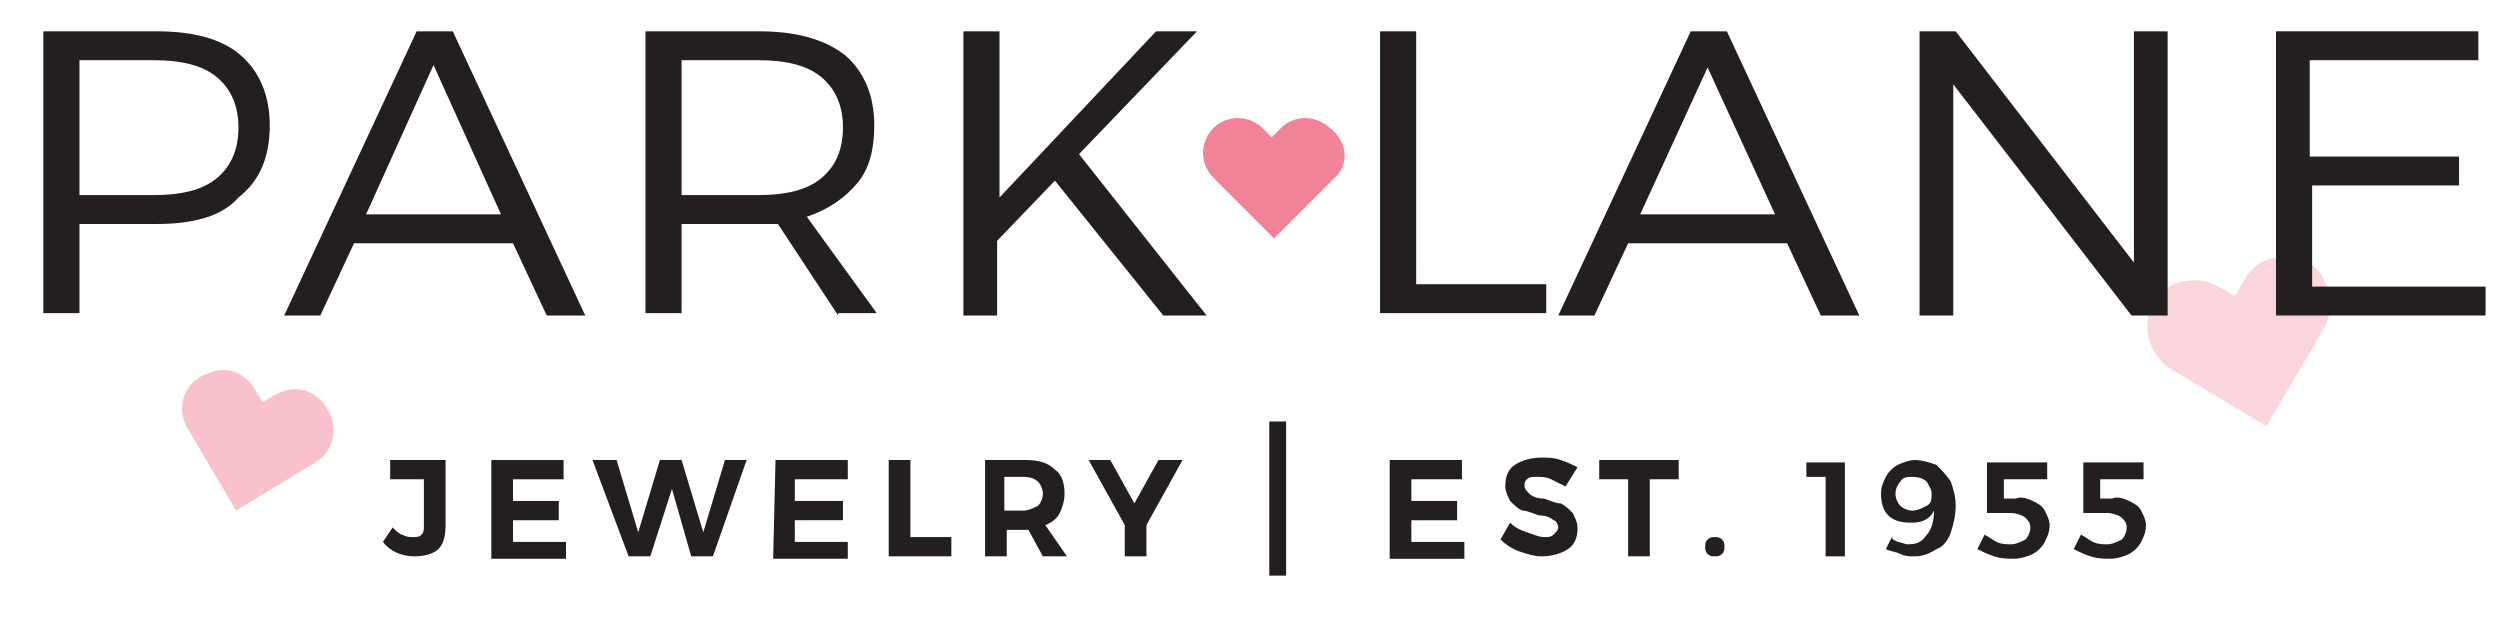 <?xml version="1.0" encoding="utf-8"?>
<!-- Generator: Adobe Illustrator 23.0.1, SVG Export Plug-In . SVG Version: 6.00 Build 0)  -->
<svg version="1.1" id="Layer_1" xmlns="http://www.w3.org/2000/svg" xmlns:xlink="http://www.w3.org/1999/xlink" x="0px" y="0px"
	 viewBox="0 0 103.8 25.6" style="enable-background:new 0 0 103.8 25.6;" xml:space="preserve">
<style type="text/css">
	.st0{opacity:0.2;fill:#E63153;}
	.st1{fill:#231F20;}
	.st2{fill:none;}
	.st3{opacity:0.3;fill:#E63153;}
	.st4{opacity:0.6;fill:#E63153;}
</style>
<path class="st0" d="M96.5,13.6l-0.4,0.7l-2,3.4l-4-2.4c-0.9-0.6-1.2-1.8-0.7-2.7c0.3-0.5,0.7-0.8,1.2-0.9c0.5-0.1,1-0.1,1.5,0.2
	l0.7,0.4l0.4-0.7c0.3-0.5,0.7-0.8,1.2-0.9c0.5-0.1,1-0.1,1.5,0.2C96.7,11.5,97,12.7,96.5,13.6z"/>
<g>
	<path class="st1" d="M10,2.3C10.8,3,11.2,4,11.2,5.2c0,1.3-0.4,2.3-1.3,3C9.2,9,8,9.3,6.5,9.3H3.3V13H1.8V1.3h4.7
		C8,1.3,9.2,1.6,10,2.3z M9,7.4c0.6-0.5,0.9-1.2,0.9-2.1S9.6,3.7,9,3.2S7.5,2.5,6.4,2.5H3.3v5.6h3.1C7.5,8.1,8.4,7.9,9,7.4z"/>
	<path class="st1" d="M22.7,13.1l-1.4-3h-6.6l-1.4,3h-1.5l5.5-11.8h1.5l5.5,11.8H22.7z M15.2,8.9h5.6L18,2.7L15.2,8.9z"/>
	<path class="st1" d="M34.8,13.1l-2.5-3.8c-0.3,0-0.6,0-0.8,0h-3.2V13h-1.5V1.3h4.7c1.5,0,2.7,0.3,3.6,1C35.9,3,36.3,4,36.3,5.2
		c0,1-0.2,1.8-0.7,2.4S34.4,8.7,33.5,9l2.9,4h-1.6C34.8,13,34.8,13.1,34.8,13.1z M31.5,8.1c1.1,0,2-0.2,2.6-0.7S35,6.2,35,5.3
		s-0.3-1.6-0.9-2.1c-0.6-0.5-1.5-0.7-2.6-0.7h-3.2v5.6H31.5z"/>
	<path class="st1" d="M50.1,13.1h-1.8l-4.5-5.6L41.4,10v3.1H40V1.3h1.5v6.9L48,1.3h1.7l-4.9,5.1L50.1,13.1z"/>
	<path class="st1" d="M57.3,1.3h1.5v10.5h5.4V13h-6.9C57.3,13,57.3,1.3,57.3,1.3z"/>
	<path class="st1" d="M75.6,13.1l-1.4-3h-6.6l-1.4,3h-1.5l5.5-11.8h1.5l5.5,11.8H75.6z M68.1,8.9h5.6l-2.8-6.1L68.1,8.9z"/>
	<path class="st1" d="M79.7,1.3h1.5l7.4,9.6V1.3H90v11.8h-1.5l-7.4-9.6v9.6h-1.4V1.3z"/>
	<path class="st1" d="M94.5,1.3h8.4v1.2h-7v4h6.2v1.2H96v4.2h7.2v1.2h-8.7V1.3z"/>
</g>
<g>
	<path class="st1" d="M18.2,22.8c-0.2,0.2-0.6,0.3-1,0.3c-0.5,0-1-0.2-1.3-0.6l0.4-0.6c0.1,0.1,0.3,0.3,0.4,0.3
		c0.2,0.1,0.3,0.1,0.4,0.1c0.2,0,0.3,0,0.4-0.1s0.1-0.2,0.1-0.4v-1.9h-1.4v-0.8h2.3v2.7C18.5,22.3,18.4,22.6,18.2,22.8z"/>
	<path class="st1" d="M20.4,19.1h3v0.8h-2.1v0.9h1.9v0.8h-1.9v0.9h2.2v0.7h-3.1V19.1z"/>
	<path class="st1" d="M24.6,19.1h1l0.9,3l0.9-3h0.9l0.9,3l0.9-3H31l-1.4,4h-0.9l-0.8-2.8L27,23.1h-0.9L24.6,19.1z"/>
	<path class="st1" d="M32.2,19.1h3v0.8H33v0.9h2v0.8h-2v0.9h2.2v0.7h-3.1L32.2,19.1L32.2,19.1z"/>
	<path class="st1" d="M36.9,19.1h0.9v3.2h1.7v0.8h-2.6C36.9,23.1,36.9,19.1,36.9,19.1z"/>
	<path class="st1" d="M43.3,23.1L42.7,22h-0.1h-0.8v1.1h-0.9v-4h1.7c0.5,0,0.9,0.1,1.2,0.4c0.3,0.2,0.4,0.6,0.4,1
		c0,0.3-0.1,0.6-0.2,0.8s-0.3,0.4-0.6,0.5l0.9,1.3C44.3,23.1,43.3,23.1,43.3,23.1z M41.7,21.2h0.8c0.2,0,0.4-0.1,0.6-0.2
		c0.1-0.1,0.2-0.3,0.2-0.5s-0.1-0.4-0.2-0.5c-0.1-0.1-0.3-0.2-0.6-0.2h-0.8V21.2z"/>
	<path class="st1" d="M49.1,19.1l-1.5,2.7v1.3h-0.9v-1.3l-1.5-2.7h0.9l1,1.8l1-1.8H49.1z"/>
	<path class="st1" d="M52.7,17.5h0.7v6.4h-0.7V17.5z"/>
	<path class="st1" d="M57.7,19.1h3v0.8h-2.1v0.9h1.9v0.8h-1.9v0.9h2.2v0.7h-3.1C57.7,23.2,57.7,19.1,57.7,19.1z"/>
	<path class="st1" d="M64.4,19.9c-0.2-0.1-0.4-0.1-0.6-0.1c-0.2,0-0.3,0-0.4,0.1c-0.1,0.1-0.1,0.1-0.1,0.3c0,0.1,0.1,0.2,0.2,0.3
		c0.1,0.1,0.3,0.2,0.6,0.2c0.3,0.1,0.5,0.2,0.7,0.2c0.2,0.1,0.3,0.2,0.5,0.4c0.1,0.2,0.2,0.4,0.2,0.6c0,0.4-0.1,0.7-0.4,0.9
		c-0.3,0.2-0.7,0.3-1.1,0.3c-0.3,0-0.6-0.1-0.9-0.2s-0.6-0.3-0.8-0.5l0.4-0.7c0.2,0.2,0.4,0.3,0.7,0.4s0.5,0.2,0.7,0.2
		s0.3,0,0.4-0.1s0.2-0.2,0.2-0.3c0-0.1-0.1-0.3-0.2-0.3c-0.1-0.1-0.3-0.2-0.6-0.2c-0.3-0.1-0.5-0.2-0.7-0.2
		c-0.2-0.1-0.3-0.2-0.5-0.4c-0.1-0.2-0.2-0.4-0.2-0.6c0-0.4,0.1-0.7,0.4-0.9c0.3-0.2,0.7-0.3,1.1-0.3c0.3,0,0.5,0,0.8,0.1
		s0.5,0.2,0.7,0.3L65,20.2C64.8,20.1,64.6,20,64.4,19.9z"/>
	<path class="st1" d="M66.4,19.1h3.3v0.8h-1.2v3.2h-0.9v-3.2h-1.2C66.4,19.9,66.4,19.1,66.4,19.1z"/>
	<path class="st1" d="M71.5,22.4c0.1,0.1,0.1,0.2,0.1,0.3c0,0.1,0,0.2-0.1,0.3c-0.1,0.1-0.2,0.1-0.3,0.1c-0.1,0-0.2,0-0.3-0.1
		c-0.1-0.1-0.1-0.2-0.1-0.3c0-0.1,0-0.2,0.1-0.3c0.1-0.1,0.2-0.1,0.3-0.1S71.4,22.3,71.5,22.4z"/>
	<path class="st1" d="M75,19.2h1.6v3.9h-0.8v-3.3H75V19.2z"/>
	<path class="st1" d="M78.8,22.5c0.1,0,0.3,0.1,0.4,0.1c0.4,0,0.6-0.1,0.8-0.4c0.2-0.2,0.3-0.6,0.3-1c-0.1,0.2-0.2,0.3-0.4,0.4
		c-0.2,0.1-0.4,0.1-0.6,0.1c-0.4,0-0.7-0.1-0.9-0.3c-0.2-0.2-0.3-0.5-0.3-0.9c0-0.3,0.1-0.5,0.2-0.7s0.3-0.4,0.5-0.5
		s0.5-0.2,0.7-0.2c0.3,0,0.6,0.1,0.9,0.2c0.2,0.2,0.4,0.4,0.6,0.7c0.1,0.3,0.2,0.6,0.2,1s-0.1,0.8-0.2,1.1c-0.1,0.3-0.3,0.6-0.6,0.7
		c-0.3,0.2-0.6,0.3-0.9,0.3c-0.2,0-0.4,0-0.6-0.1s-0.4-0.1-0.6-0.2l0.3-0.6C78.5,22.4,78.6,22.4,78.8,22.5z M78.9,20
		c-0.1,0.1-0.2,0.3-0.2,0.5s0.1,0.4,0.2,0.5s0.3,0.2,0.5,0.2s0.4-0.1,0.6-0.2s0.2-0.3,0.2-0.5S80.1,20.2,80,20
		c-0.1-0.1-0.3-0.2-0.6-0.2C79.2,19.8,79,19.8,78.9,20z"/>
	<path class="st1" d="M84.4,20.8c0.2,0.1,0.4,0.2,0.5,0.4c0.1,0.2,0.2,0.4,0.2,0.6c0,0.3-0.1,0.5-0.2,0.7s-0.3,0.4-0.5,0.5
		s-0.5,0.2-0.8,0.2c-0.2,0-0.5,0-0.8-0.1s-0.5-0.2-0.7-0.3l0.3-0.6c0.2,0.1,0.3,0.2,0.5,0.3c0.2,0.1,0.4,0.1,0.6,0.1
		s0.4-0.1,0.6-0.2c0.1-0.1,0.2-0.3,0.2-0.5s-0.1-0.3-0.2-0.4s-0.4-0.2-0.6-0.2c-0.1,0-0.3,0-0.5,0s-0.4,0-0.5,0v-2.1H85v0.7h-1.8
		v0.8h0.5C83.9,20.6,84.2,20.7,84.4,20.8z"/>
	<path class="st1" d="M88.4,20.8c0.2,0.1,0.4,0.2,0.5,0.4c0.1,0.2,0.2,0.4,0.2,0.6c0,0.3-0.1,0.5-0.2,0.7s-0.3,0.4-0.5,0.5
		s-0.5,0.2-0.8,0.2c-0.2,0-0.5,0-0.8-0.1s-0.5-0.2-0.7-0.3l0.3-0.6c0.2,0.1,0.3,0.2,0.5,0.3c0.2,0.1,0.4,0.1,0.6,0.1
		s0.4-0.1,0.6-0.2c0.1-0.1,0.2-0.3,0.2-0.5s-0.1-0.3-0.2-0.4s-0.4-0.2-0.6-0.2c-0.1,0-0.3,0-0.5,0s-0.4,0-0.5,0v-2.1H89v0.7h-1.8
		v0.8h0.5C87.9,20.6,88.2,20.7,88.4,20.8z"/>
</g>
<polygon class="st2" points="88.4,21.2 89.7,21.2 89.7,21.2 "/>
<path class="st3" d="M13.1,19.2l-0.5,0.3l-2.8,1.7l-2-3.4c-0.5-0.8-0.2-1.8,0.6-2.2c0.4-0.2,0.8-0.3,1.2-0.2c0.4,0.1,0.8,0.4,1,0.8
	l0.3,0.5l0.5-0.3c0.4-0.2,0.8-0.3,1.2-0.2s0.8,0.4,1,0.8C14.1,17.8,13.8,18.8,13.1,19.2z"/>
<path class="st4" d="M55.4,7.4L55,7.8l-2.1,2.1l-2.5-2.5c-0.6-0.6-0.6-1.5,0-2.1c0.3-0.3,0.7-0.4,1-0.4c0.4,0,0.8,0.2,1,0.4l0.4,0.4
	l0.4-0.4c0.3-0.3,0.7-0.4,1-0.4c0.4,0,0.8,0.2,1,0.4C56,5.9,56,6.9,55.4,7.4z"/>
</svg>

